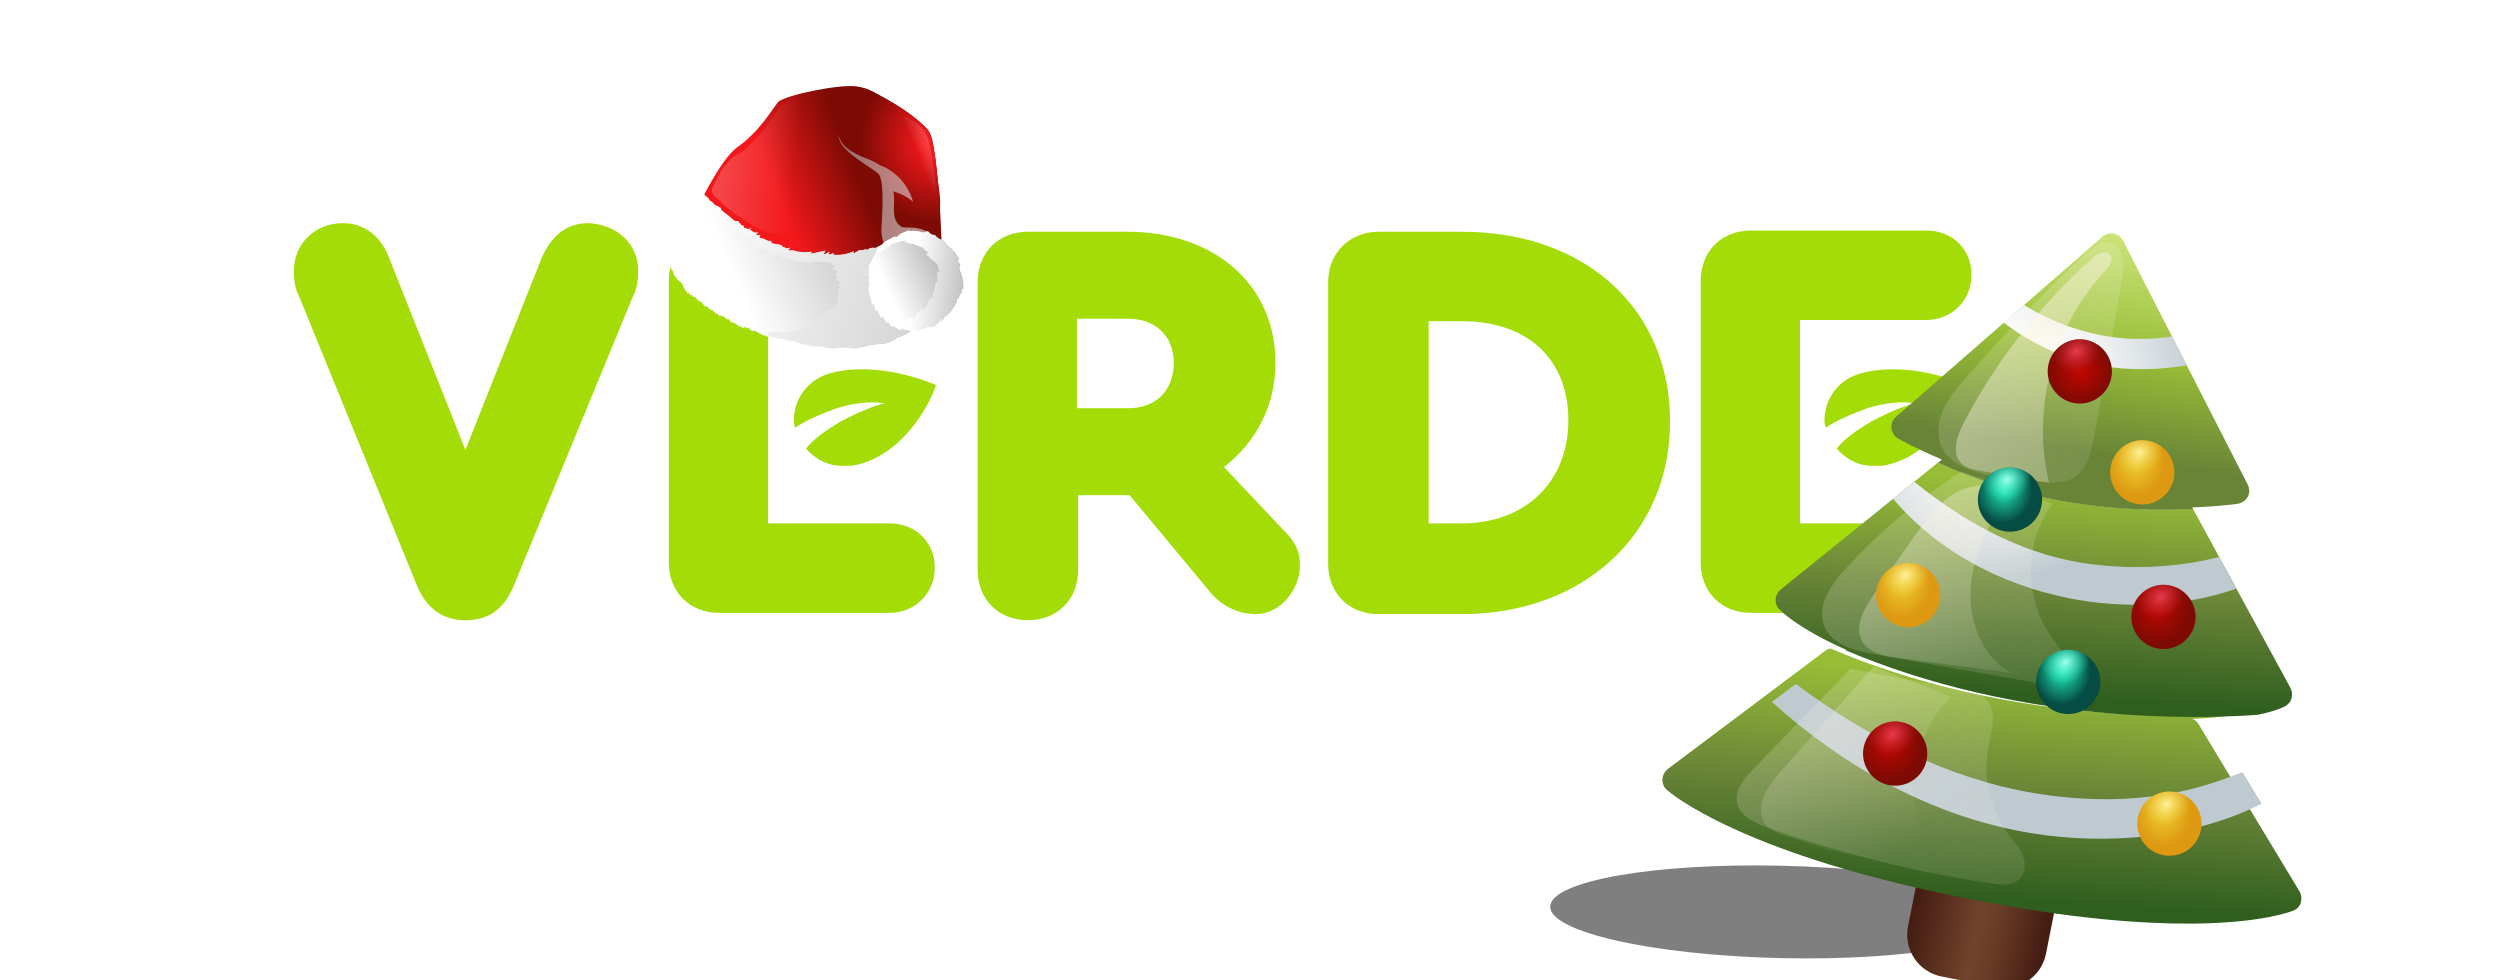 <svg id="eXci0kMT9451" xmlns="http://www.w3.org/2000/svg" xmlns:xlink="http://www.w3.org/1999/xlink" viewBox="0 0 204 80" shape-rendering="geometricPrecision" text-rendering="geometricPrecision" project-id="535e453351ae43c1aaa1e52b5b32533b" export-id="21337d50a1f44c21930cf9578987c06e" cached="false" width="204" height="80">
<style><![CDATA[
#eXci0kMT94525_ts {animation: eXci0kMT94525_ts__ts 3550ms linear infinite normal forwards}@keyframes eXci0kMT94525_ts__ts { 0% {transform: translate(156.342px,75.411px) scale(1,1)} 2.254% {transform: translate(156.342px,75.411px) scale(1,1)} 50.704% {transform: translate(156.342px,75.411px) scale(0.926,0.81)} 98.028% {transform: translate(156.342px,75.411px) scale(1,1)} 100% {transform: translate(156.342px,75.411px) scale(1,1)}} #eXci0kMT94526_to {animation: eXci0kMT94526_to__to 3550ms linear infinite normal forwards}@keyframes eXci0kMT94526_to__to { 0% {transform: translate(152.342px,75.411px)} 0.845% {transform: translate(152.342px,75.411px);animation-timing-function: cubic-bezier(0.42,0,1,1)} 50.704% {transform: translate(156.342px,75.411px);animation-timing-function: cubic-bezier(0,0,0.58,1)} 98.31% {transform: translate(152.342px,75.411px)} 100% {transform: translate(152.342px,75.411px)}} #eXci0kMT94527_tr {animation: eXci0kMT94527_tr__tr 3550ms linear infinite normal forwards}@keyframes eXci0kMT94527_tr__tr { 0% {transform: translate(163.879px,77.144px) rotate(0deg);animation-timing-function: cubic-bezier(0.42,0,1,1)} 50.704% {transform: translate(163.879px,77.144px) rotate(-7.8deg);animation-timing-function: cubic-bezier(0,0,0.58,1)} 100% {transform: translate(163.879px,77.144px) rotate(-0.088deg)}} #eXci0kMT94539_ts {animation: eXci0kMT94539_ts__ts 3550ms linear infinite normal forwards}@keyframes eXci0kMT94539_ts__ts { 0% {transform: translate(37.176px,14.057px) scale(1,1);animation-timing-function: cubic-bezier(0.42,0,0.58,1)} 7.887% {transform: translate(37.176px,14.057px) scale(1.405,1.405);animation-timing-function: cubic-bezier(0.42,0,0.58,1)} 17.183% {transform: translate(37.176px,14.057px) scale(1,1)} 50.986% {transform: translate(37.176px,14.057px) scale(1,1);animation-timing-function: cubic-bezier(0.42,0,0.58,1)} 58.873% {transform: translate(37.176px,14.057px) scale(1.405,1.405);animation-timing-function: cubic-bezier(0.42,0,0.58,1)} 68.169% {transform: translate(37.176px,14.057px) scale(1,1)} 100% {transform: translate(37.176px,14.057px) scale(1,1)}} #eXci0kMT94542_ts {animation: eXci0kMT94542_ts__ts 3550ms linear infinite normal forwards}@keyframes eXci0kMT94542_ts__ts { 0% {transform: translate(44.486px,35.507px) scale(1,1)} 14.366% {transform: translate(44.486px,35.507px) scale(1,1);animation-timing-function: cubic-bezier(0.42,0,0.58,1)} 22.254% {transform: translate(44.486px,35.507px) scale(1.405,1.405);animation-timing-function: cubic-bezier(0.42,0,0.58,1)} 31.549% {transform: translate(44.486px,35.507px) scale(1,1)} 100% {transform: translate(44.486px,35.507px) scale(1,1)}} #eXci0kMT94545_ts {animation: eXci0kMT94545_ts__ts 3550ms linear infinite normal forwards}@keyframes eXci0kMT94545_ts__ts { 0% {transform: translate(21.046px,47.447px) scale(1,1)} 38.873% {transform: translate(21.046px,47.447px) scale(1,1);animation-timing-function: cubic-bezier(0.42,0,0.58,1)} 46.761% {transform: translate(21.046px,47.447px) scale(1.405,1.405);animation-timing-function: cubic-bezier(0.42,0,0.58,1)} 56.056% {transform: translate(21.046px,47.447px) scale(1,1)} 100% {transform: translate(21.046px,47.447px) scale(1,1)}} #eXci0kMT94548_ts {animation: eXci0kMT94548_ts__ts 3550ms linear infinite normal forwards}@keyframes eXci0kMT94548_ts__ts { 0% {transform: translate(22.186px,33.607px) scale(1,1)} 67.887% {transform: translate(22.186px,33.607px) scale(1,1);animation-timing-function: cubic-bezier(0.42,0,0.58,1)} 75.775% {transform: translate(22.186px,33.607px) scale(1.405,1.405);animation-timing-function: cubic-bezier(0.42,0,0.58,1)} 85.07% {transform: translate(22.186px,33.607px) scale(1,1)} 100% {transform: translate(22.186px,33.607px) scale(1,1)}} #eXci0kMT94551_ts {animation: eXci0kMT94551_ts__ts 3550ms linear infinite normal forwards}@keyframes eXci0kMT94551_ts__ts { 0% {transform: translate(42.549px,23.235px) scale(1,1)} 24.507% {transform: translate(42.549px,23.235px) scale(1,1);animation-timing-function: cubic-bezier(0.42,0,0.58,1)} 32.394% {transform: translate(42.549px,23.235px) scale(1.405,1.405);animation-timing-function: cubic-bezier(0.42,0,0.58,1)} 41.69% {transform: translate(42.549px,23.235px) scale(1,1)} 100% {transform: translate(42.549px,23.235px) scale(1,1)}} #eXci0kMT94554_ts {animation: eXci0kMT94554_ts__ts 3550ms linear infinite normal forwards}@keyframes eXci0kMT94554_ts__ts { 0% {transform: translate(45.005px,53.567px) scale(1,1)} 50.141% {transform: translate(45.005px,53.567px) scale(1,1);animation-timing-function: cubic-bezier(0.42,0,0.58,1)} 58.028% {transform: translate(45.005px,53.567px) scale(1.405,1.405);animation-timing-function: cubic-bezier(0.42,0,0.58,1)} 67.324% {transform: translate(45.005px,53.567px) scale(1,1)} 100% {transform: translate(45.005px,53.567px) scale(1,1)}} #eXci0kMT94557_ts {animation: eXci0kMT94557_ts__ts 3550ms linear infinite normal forwards}@keyframes eXci0kMT94557_ts__ts { 0% {transform: translate(31.075px,25.257px) scale(1,1)} 57.746% {transform: translate(31.075px,25.257px) scale(1,1);animation-timing-function: cubic-bezier(0.42,0,0.58,1)} 65.634% {transform: translate(31.075px,25.257px) scale(1.405,1.405);animation-timing-function: cubic-bezier(0.42,0,0.58,1)} 74.93% {transform: translate(31.075px,25.257px) scale(1,1)} 100% {transform: translate(31.075px,25.257px) scale(1,1)}} #eXci0kMT94570_to {animation: eXci0kMT94570_to__to 3550ms linear infinite normal forwards}@keyframes eXci0kMT94570_to__to { 0% {transform: translate(70.582px,22.019px)} 12.113% {transform: translate(70.582px,22.019px);animation-timing-function: cubic-bezier(0,0,0.58,1)} 16.338% {transform: translate(70.582px,23.019px);animation-timing-function: cubic-bezier(0,0,0.58,1)} 25.352% {transform: translate(70.582px,17.019px);animation-timing-function: cubic-bezier(0,0,0.58,1)} 42.254% {transform: translate(70.582px,22.019px)} 100% {transform: translate(70.582px,22.019px)}} #eXci0kMT94570_ts {animation: eXci0kMT94570_ts__ts 3550ms linear infinite normal forwards}@keyframes eXci0kMT94570_ts__ts { 0% {transform: scale(1,1)} 12.113% {transform: scale(1,1);animation-timing-function: cubic-bezier(0,0,0.58,1)} 16.338% {transform: scale(1,1.01);animation-timing-function: cubic-bezier(0,0,0.58,1)} 25.352% {transform: scale(1,0.901);animation-timing-function: cubic-bezier(0,0,0.58,1)} 42.254% {transform: scale(1,1)} 100% {transform: scale(1,1)}}
]]></style>
<defs><filter id="eXci0kMT94527-filter" x="-150%" width="400%" y="-150%" height="400%"><feGaussianBlur id="eXci0kMT94527-filter-drop-shadow-0-blur" in="SourceAlpha" stdDeviation="3,3"/><feOffset id="eXci0kMT94527-filter-drop-shadow-0-offset" dx="4" dy="4" result="tmp"/><feFlood id="eXci0kMT94527-filter-drop-shadow-0-flood" flood-color="rgba(56,31,6,0.49)"/><feComposite id="eXci0kMT94527-filter-drop-shadow-0-composite" operator="in" in2="tmp"/><feMerge id="eXci0kMT94527-filter-drop-shadow-0-merge" result="result"><feMergeNode id="eXci0kMT94527-filter-drop-shadow-0-merge-node-1"/><feMergeNode id="eXci0kMT94527-filter-drop-shadow-0-merge-node-2" in="SourceGraphic"/></feMerge></filter><linearGradient id="eXci0kMT94528-fill" x1="23.18" y1="59.03" x2="34.415" y2="61.43" spreadMethod="pad" gradientUnits="userSpaceOnUse" gradientTransform="translate(0 0)"><stop id="eXci0kMT94528-fill-0" offset="0%" stop-color="#451d13"/><stop id="eXci0kMT94528-fill-1" offset="49%" stop-color="#72432c"/><stop id="eXci0kMT94528-fill-2" offset="64%" stop-color="#6a3c27"/><stop id="eXci0kMT94528-fill-3" offset="86%" stop-color="#552a1b"/><stop id="eXci0kMT94528-fill-4" offset="100%" stop-color="#451d13"/></linearGradient><linearGradient id="eXci0kMT94529-fill" x1="29.51" y1="61.231" x2="30.972" y2="39.22" spreadMethod="pad" gradientUnits="userSpaceOnUse" gradientTransform="translate(0 0)"><stop id="eXci0kMT94529-fill-0" offset="5%" stop-color="#2f5e1e"/><stop id="eXci0kMT94529-fill-1" offset="48%" stop-color="#688437"/><stop id="eXci0kMT94529-fill-2" offset="95%" stop-color="#98be37"/></linearGradient><linearGradient id="eXci0kMT94530-fill" x1="32.804" y1="43.481" x2="34.188" y2="22.647" spreadMethod="pad" gradientUnits="userSpaceOnUse" gradientTransform="translate(0 0)"><stop id="eXci0kMT94530-fill-0" offset="5%" stop-color="#2f5e1e"/><stop id="eXci0kMT94530-fill-1" offset="48%" stop-color="#688437"/><stop id="eXci0kMT94530-fill-2" offset="95%" stop-color="#98be37"/></linearGradient><linearGradient id="eXci0kMT94531-fill" x1="39.814" y1="-0.341" x2="35.14" y2="29.284" spreadMethod="pad" gradientUnits="userSpaceOnUse" gradientTransform="translate(0 0)"><stop id="eXci0kMT94531-fill-0" offset="6%" stop-color="#cee57c"/><stop id="eXci0kMT94531-fill-1" offset="42%" stop-color="#98be37"/><stop id="eXci0kMT94531-fill-2" offset="72%" stop-color="#688437"/></linearGradient><radialGradient id="eXci0kMT94532-fill" cx="0" cy="0" r="1" spreadMethod="pad" gradientUnits="userSpaceOnUse" gradientTransform="matrix(15.488 -8.631 7.336 13.164 30.54 16.781)"><stop id="eXci0kMT94532-fill-0" offset="34%" stop-color="#fff"/><stop id="eXci0kMT94532-fill-1" offset="51%" stop-color="#f3f5f6"/><stop id="eXci0kMT94532-fill-2" offset="81%" stop-color="#d5dce0"/><stop id="eXci0kMT94532-fill-3" offset="100%" stop-color="#bfcad0"/></radialGradient><linearGradient id="eXci0kMT94533-fill" x1="17.891" y1="-7.67" x2="57.02" y2="43.896" spreadMethod="pad" gradientUnits="userSpaceOnUse" gradientTransform="translate(0 0)"><stop id="eXci0kMT94533-fill-0" offset="13%" stop-color="#fbf4e4"/><stop id="eXci0kMT94533-fill-1" offset="87%" stop-color="rgba(251,244,228,0)"/></linearGradient><linearGradient id="eXci0kMT94534-fill" x1="4.629" y1="4.448" x2="56.502" y2="72.816" spreadMethod="pad" gradientUnits="userSpaceOnUse" gradientTransform="translate(0 0)"><stop id="eXci0kMT94534-fill-0" offset="13%" stop-color="#fbf4e4"/><stop id="eXci0kMT94534-fill-1" offset="87%" stop-color="rgba(251,244,228,0)"/></linearGradient><linearGradient id="eXci0kMT94535-fill" x1="-5.717" y1="15.957" x2="55.667" y2="96.853" spreadMethod="pad" gradientUnits="userSpaceOnUse" gradientTransform="translate(0 0)"><stop id="eXci0kMT94535-fill-0" offset="13%" stop-color="#fbf4e4"/><stop id="eXci0kMT94535-fill-1" offset="87%" stop-color="rgba(251,244,228,0)"/></linearGradient><linearGradient id="eXci0kMT94536-fill" x1="19.595" y1="-5.112" x2="54.346" y2="40.692" spreadMethod="pad" gradientUnits="userSpaceOnUse" gradientTransform="translate(0 0)"><stop id="eXci0kMT94536-fill-0" offset="13%" stop-color="#fbf4e4"/><stop id="eXci0kMT94536-fill-1" offset="87%" stop-color="rgba(251,244,228,0)"/></linearGradient><linearGradient id="eXci0kMT94537-fill" x1="5.242" y1="5.781" x2="39.993" y2="51.585" spreadMethod="pad" gradientUnits="userSpaceOnUse" gradientTransform="translate(0 0)"><stop id="eXci0kMT94537-fill-0" offset="13%" stop-color="#fbf4e4"/><stop id="eXci0kMT94537-fill-1" offset="87%" stop-color="rgba(251,244,228,0)"/></linearGradient><linearGradient id="eXci0kMT94538-fill" x1="-7.128" y1="15.172" x2="27.613" y2="60.975" spreadMethod="pad" gradientUnits="userSpaceOnUse" gradientTransform="translate(0 0)"><stop id="eXci0kMT94538-fill-0" offset="13%" stop-color="#fbf4e4"/><stop id="eXci0kMT94538-fill-1" offset="87%" stop-color="rgba(251,244,228,0)"/></linearGradient><radialGradient id="eXci0kMT94540-fill" cx="0" cy="0" r="1" spreadMethod="pad" gradientUnits="userSpaceOnUse" gradientTransform="matrix(2.804 0.186 -0.186 2.804 37.184 14.056)"><stop id="eXci0kMT94540-fill-0" offset="0%" stop-color="#c00600"/><stop id="eXci0kMT94540-fill-1" offset="100%" stop-color="#7d0b04"/></radialGradient><radialGradient id="eXci0kMT94541-fill" cx="0" cy="0" r="1" spreadMethod="pad" gradientUnits="userSpaceOnUse" gradientTransform="matrix(1.922 -1.071 0.91 1.633 36.896 12.302)"><stop id="eXci0kMT94541-fill-0" offset="2%" stop-color="#e7394c"/><stop id="eXci0kMT94541-fill-1" offset="100%" stop-color="rgba(193,39,45,0)"/></radialGradient><radialGradient id="eXci0kMT94543-fill" cx="0" cy="0" r="1" spreadMethod="pad" gradientUnits="userSpaceOnUse" gradientTransform="matrix(2.804 0.186 -0.22 3.309 43.961 34.599)"><stop id="eXci0kMT94543-fill-0" offset="0%" stop-color="#c00600"/><stop id="eXci0kMT94543-fill-1" offset="100%" stop-color="#7d0b04"/></radialGradient><radialGradient id="eXci0kMT94544-fill" cx="0" cy="0" r="1" spreadMethod="pad" gradientUnits="userSpaceOnUse" gradientTransform="matrix(1.922 -1.071 0.91 1.633 44.224 33.793)"><stop id="eXci0kMT94544-fill-0" offset="2%" stop-color="#e7394c"/><stop id="eXci0kMT94544-fill-1" offset="100%" stop-color="rgba(193,39,45,0)"/></radialGradient><radialGradient id="eXci0kMT94546-fill" cx="0" cy="0" r="1" spreadMethod="pad" gradientUnits="userSpaceOnUse" gradientTransform="matrix(2.804 0.186 -0.22 3.309 20.538 46.502)"><stop id="eXci0kMT94546-fill-0" offset="0%" stop-color="#c00600"/><stop id="eXci0kMT94546-fill-1" offset="100%" stop-color="#7d0b04"/></radialGradient><radialGradient id="eXci0kMT94547-fill" cx="0" cy="0" r="1" spreadMethod="pad" gradientUnits="userSpaceOnUse" gradientTransform="matrix(1.922 -1.071 0.91 1.633 20.795 45.751)"><stop id="eXci0kMT94547-fill-0" offset="2%" stop-color="#e7394c"/><stop id="eXci0kMT94547-fill-1" offset="100%" stop-color="rgba(193,39,45,0)"/></radialGradient><radialGradient id="eXci0kMT94549-fill" cx="0" cy="0" r="1" spreadMethod="pad" gradientUnits="userSpaceOnUse" gradientTransform="matrix(2.804 0.186 -0.22 3.309 21.673 32.702)"><stop id="eXci0kMT94549-fill-0" offset="0%" stop-color="#edcd32"/><stop id="eXci0kMT94549-fill-1" offset="88%" stop-color="#dd9912"/></radialGradient><radialGradient id="eXci0kMT94550-fill" cx="0" cy="0" r="1" spreadMethod="pad" gradientUnits="userSpaceOnUse" gradientTransform="matrix(1.922 -1.071 0.91 1.633 21.926 31.873)"><stop id="eXci0kMT94550-fill-0" offset="2%" stop-color="#fff099"/><stop id="eXci0kMT94550-fill-1" offset="100%" stop-color="rgba(237,205,50,0)"/></radialGradient><radialGradient id="eXci0kMT94552-fill" cx="0" cy="0" r="1" spreadMethod="pad" gradientUnits="userSpaceOnUse" gradientTransform="matrix(2.804 0.186 -0.22 3.309 42.102 22.152)"><stop id="eXci0kMT94552-fill-0" offset="0%" stop-color="#edcd32"/><stop id="eXci0kMT94552-fill-1" offset="88%" stop-color="#dd9912"/></radialGradient><radialGradient id="eXci0kMT94553-fill" cx="0" cy="0" r="1" spreadMethod="pad" gradientUnits="userSpaceOnUse" gradientTransform="matrix(1.922 -1.071 0.91 1.633 42.358 21.285)"><stop id="eXci0kMT94553-fill-0" offset="2%" stop-color="#fff099"/><stop id="eXci0kMT94553-fill-1" offset="100%" stop-color="rgba(237,205,50,0)"/></radialGradient><radialGradient id="eXci0kMT94555-fill" cx="0" cy="0" r="1" spreadMethod="pad" gradientUnits="userSpaceOnUse" gradientTransform="matrix(2.804 0.186 -0.22 3.309 44.492 52.593)"><stop id="eXci0kMT94555-fill-0" offset="0%" stop-color="#edcd32"/><stop id="eXci0kMT94555-fill-1" offset="88%" stop-color="#dd9912"/></radialGradient><radialGradient id="eXci0kMT94556-fill" cx="0" cy="0" r="1" spreadMethod="pad" gradientUnits="userSpaceOnUse" gradientTransform="matrix(1.922 -1.071 0.91 1.633 44.757 51.865)"><stop id="eXci0kMT94556-fill-0" offset="2%" stop-color="#fff099"/><stop id="eXci0kMT94556-fill-1" offset="100%" stop-color="rgba(237,205,50,0)"/></radialGradient><radialGradient id="eXci0kMT94558-fill" cx="0" cy="0" r="1" spreadMethod="pad" gradientUnits="userSpaceOnUse" gradientTransform="matrix(2.804 0.186 -0.22 3.309 30.563 24.381)"><stop id="eXci0kMT94558-fill-0" offset="0%" stop-color="#20edbc"/><stop id="eXci0kMT94558-fill-1" offset="88%" stop-color="#064c42"/></radialGradient><radialGradient id="eXci0kMT94559-fill" cx="0" cy="0" r="1" spreadMethod="pad" gradientUnits="userSpaceOnUse" gradientTransform="matrix(1.922 -1.071 0.91 1.633 30.813 23.52)"><stop id="eXci0kMT94559-fill-0" offset="2%" stop-color="#99ffeb"/><stop id="eXci0kMT94559-fill-1" offset="100%" stop-color="rgba(32,237,188,0)"/></radialGradient><radialGradient id="eXci0kMT94561-fill" cx="0" cy="0" r="1" spreadMethod="pad" gradientUnits="userSpaceOnUse" gradientTransform="matrix(2.804 0.186 -0.22 3.309 35.652 40.258)"><stop id="eXci0kMT94561-fill-0" offset="0%" stop-color="#20edbc"/><stop id="eXci0kMT94561-fill-1" offset="88%" stop-color="#064c42"/></radialGradient><radialGradient id="eXci0kMT94562-fill" cx="0" cy="0" r="1" spreadMethod="pad" gradientUnits="userSpaceOnUse" gradientTransform="matrix(1.922 -1.071 0.91 1.633 35.919 39.471)"><stop id="eXci0kMT94562-fill-0" offset="2%" stop-color="#99ffeb"/><stop id="eXci0kMT94562-fill-1" offset="100%" stop-color="rgba(32,237,188,0)"/></radialGradient><linearGradient id="eXci0kMT94571-fill" x1="9.595" y1="9.657" x2="15.801" y2="7.248" spreadMethod="pad" gradientUnits="userSpaceOnUse" gradientTransform="translate(0 0)"><stop id="eXci0kMT94571-fill-0" offset="0%" stop-color="#f3181c"/><stop id="eXci0kMT94571-fill-1" offset="100%" stop-color="#7d0b04"/></linearGradient><linearGradient id="eXci0kMT94572-fill" x1="6.17" y1="16.756" x2="19.749" y2="10.81" spreadMethod="pad" gradientUnits="userSpaceOnUse" gradientTransform="translate(0 0)"><stop id="eXci0kMT94572-fill-0" offset="0%" stop-color="#fff"/><stop id="eXci0kMT94572-fill-1" offset="100%" stop-color="#afafaf"/></linearGradient><linearGradient id="eXci0kMT94573-fill" x1="2.153" y1="12.4" x2="38.437" y2="22.069" spreadMethod="pad" gradientUnits="userSpaceOnUse" gradientTransform="translate(0 0)"><stop id="eXci0kMT94573-fill-0" offset="0%" stop-color="#fff"/><stop id="eXci0kMT94573-fill-1" offset="100%" stop-color="#afafaf"/></linearGradient><radialGradient id="eXci0kMT94574-fill" cx="0" cy="0" r="1" spreadMethod="pad" gradientUnits="userSpaceOnUse" gradientTransform="matrix(6.132 1.65 -1.768 6.57 22.414 4.412)"><stop id="eXci0kMT94574-fill-0" offset="19%" stop-color="#f3181c"/><stop id="eXci0kMT94574-fill-1" offset="100%" stop-color="#7d0b04"/></radialGradient><linearGradient id="eXci0kMT94575-fill" x1="25.841" y1="11.909" x2="13.392" y2="8.802" spreadMethod="pad" gradientUnits="userSpaceOnUse" gradientTransform="translate(0 0)"><stop id="eXci0kMT94575-fill-0" offset="0%" stop-color="#fff"/><stop id="eXci0kMT94575-fill-1" offset="100%" stop-color="#afafaf"/></linearGradient><linearGradient id="eXci0kMT94576-fill" x1="18.367" y1="16.878" x2="23.505" y2="14.631" spreadMethod="pad" gradientUnits="userSpaceOnUse" gradientTransform="translate(0 0)"><stop id="eXci0kMT94576-fill-0" offset="0%" stop-color="#fff"/><stop id="eXci0kMT94576-fill-1" offset="100%" stop-color="#afafaf"/></linearGradient><linearGradient id="eXci0kMT94577-fill" x1="21.702" y1="14.018" x2="21.714" y2="14.011" spreadMethod="pad" gradientUnits="userSpaceOnUse" gradientTransform="translate(0 0)"><stop id="eXci0kMT94577-fill-0" offset="0%" stop-color="#fff"/><stop id="eXci0kMT94577-fill-1" offset="100%" stop-color="#afafaf"/></linearGradient><linearGradient id="eXci0kMT94578-fill" x1="20.759" y1="18.392" x2="20.78" y2="18.388" spreadMethod="pad" gradientUnits="userSpaceOnUse" gradientTransform="translate(0 0)"><stop id="eXci0kMT94578-fill-0" offset="0%" stop-color="#fff"/><stop id="eXci0kMT94578-fill-1" offset="100%" stop-color="#afafaf"/></linearGradient><linearGradient id="eXci0kMT94579-fill" x1="20.445" y1="15.909" x2="25.684" y2="16.44" spreadMethod="pad" gradientUnits="userSpaceOnUse" gradientTransform="translate(0 0)"><stop id="eXci0kMT94579-fill-0" offset="0%" stop-color="#fff"/><stop id="eXci0kMT94579-fill-1" offset="100%" stop-color="#afafaf"/></linearGradient><linearGradient id="eXci0kMT94580-fill" x1="8.2" y1="20.336" x2="8.234" y2="20.325" spreadMethod="pad" gradientUnits="userSpaceOnUse" gradientTransform="translate(0 0)"><stop id="eXci0kMT94580-fill-0" offset="0%" stop-color="#fff"/><stop id="eXci0kMT94580-fill-1" offset="100%" stop-color="#afafaf"/></linearGradient><linearGradient id="eXci0kMT94581-fill" x1="21.992" y1="5.167" x2="20.712" y2="5.693" spreadMethod="pad" gradientUnits="userSpaceOnUse" gradientTransform="translate(0 0)"><stop id="eXci0kMT94581-fill-0" offset="0%" stop-color="#fff"/><stop id="eXci0kMT94581-fill-1" offset="100%" stop-color="rgba(255,255,255,0)"/></linearGradient><linearGradient id="eXci0kMT94582-fill" x1="1.413" y1="5.831" x2="10.772" y2="6.627" spreadMethod="pad" gradientUnits="userSpaceOnUse" gradientTransform="translate(0 0)"><stop id="eXci0kMT94582-fill-0" offset="0%" stop-color="#fff"/><stop id="eXci0kMT94582-fill-1" offset="100%" stop-color="rgba(255,255,255,0)"/></linearGradient></defs><g transform="translate(-7 0)"><g transform="translate(-1.723-.69)" mask="url(#eXci0kMT94522)"><g><path d="M60.8,22.8c0,.7-.1,1.5-.4,2L50.6,48.6c-.8,1.8-2,2.7-3.9,2.7-1.8,0-3.1-.9-3.9-2.7L33.1,24.8c-.3-.5-.4-1.3-.4-2c0-2.2,1.7-3.9,4-3.9c1.7,0,3.1,1,3.8,2.9l6.2,15.6l6.2-15.6c.8-1.9,2.1-2.9,3.8-2.9c2.4.1,4.1,1.7,4.1,3.9Z" fill="#a4dc07"/><path d="M114.8,46.8c0,2-1.6,4-3.6,4-1.5,0-2.9-.7-3.9-2l-6.4-7.7h-4.2v6.1c0,2.4-1.7,4.1-4.1,4.1s-4.1-1.7-4.1-4.1v-23.5c0-2.4,1.7-4.1,4.1-4.1h8.1c7.1,0,12.1,4.3,12.1,10.7c0,3.5-1.6,6.5-4.2,8.5l5,5.3c.9.9,1.2,1.7,1.2,2.7ZM96.6,34h4.2c2.3,0,3.7-1.5,3.7-3.7s-1.5-3.6-3.7-3.6h-4.2v7.3Z" fill="#a4dc07"/><path d="M145,35.1c0,9.2-7.1,15.7-17,15.7h-6.8c-2.4,0-4.1-1.7-4.1-4.1v-23c0-2.4,1.8-4.1,4.1-4.1h6.8c10.1,0,17,6.3,17,15.5Zm-19.7-8.2v16.5h2.7c5.2,0,8.7-3.4,8.7-8.4s-3.3-8.1-8.7-8.1h-2.7Z" fill="#a4dc07"/><path d="M71.4,38v5.4h9.9C83.5,43.4,85,45,85,47c0,2.1-1.6,3.7-3.7,3.7h-13.9c-2.4,0-4.1-1.7-4.1-4.1v-23c0-2.4,1.7-4.1,4.1-4.1h14.3c2.2,0,3.7,1.6,3.7,3.6c0,2.1-1.6,3.7-3.7,3.7h-10.3v11.2Z" fill="#a4dc07"/><path d="M76.3,31.2c-1.6.5-2.7,1.9-2.8,3.6c0,.3,0,.5.1.8.7-.5,2-1.1,3.4-1.6c1.3-.4,2.7-.6,3.9-.4-.9.2-2.3.8-3.6,1.5-1.2.7-2.3,1.5-2.8,2.2.7.8,1.7,1.4,2.9,1.4h.8c3.9-.6,6.3-4.7,6.9-6.6-3.7-1.5-6.9-1.5-8.8-.9Z" fill="#a4dc07"/><path d="M155.6,38v5.4h9.9c2.2,0,3.7,1.6,3.7,3.6c0,2.1-1.6,3.7-3.7,3.7h-13.9c-2.4,0-4.1-1.7-4.1-4.1v-23c0-2.4,1.7-4.1,4.1-4.1h14.3c2.2,0,3.7,1.6,3.7,3.6c0,2.1-1.6,3.7-3.7,3.7h-10.3v11.2Z" fill="#a4dc07"/><path d="M160.4,31.2c-1.6.5-2.7,1.9-2.8,3.6c0,.3,0,.5.1.8.7-.5,2-1.1,3.4-1.6c1.3-.4,2.7-.6,3.9-.4-.9.2-2.3.8-3.6,1.5-1.2.7-2.3,1.5-2.8,2.2.7.8,1.7,1.4,2.9,1.4h.8c3.9-.6,6.3-4.7,6.9-6.6-3.7-1.5-6.8-1.5-8.8-.9Z" fill="#a4dc07"/></g><mask id="eXci0kMT94522" mask-type="luminance" x="-150%" y="-150%" height="400%" width="400%"><path d="M204,0L0,0v80h204v-80Z" fill="#fff"/></mask></g><g transform="translate(0-1)"><g id="eXci0kMT94525_ts" transform="translate(156.342,75.411) scale(1,1)"><g transform="translate(-156.342,-75.411)"><g id="eXci0kMT94526_to" transform="translate(152.342,75.411)"><path d="M39.882,4.91c.051-2.197-8.814-4.187-19.802-4.444s-19.936,1.316-19.988,3.514s8.814,4.187,19.802,4.444s19.936-1.316,19.988-3.514Z" transform="scale(0.947,0.947) translate(-19.988,-4.444)" fill-opacity="0.5"/></g></g></g><g id="eXci0kMT94527_tr" transform="translate(163.879,77.144) rotate(0)"><g transform="scale(0.934,0.934) translate(-27.436,-67.133)" filter="url(#eXci0kMT94527-filter)"><path d="M22.165,62.547l1.387-6.994c.399-2.011,2.362-3.324,4.373-2.925l4.757.944c2.011.399,3.324,2.362,2.925,4.373l-1.387,6.994c-.399,2.011-2.362,3.324-4.373,2.925l-4.757-.944c-2.011-.399-3.324-2.362-2.925-4.373Z" fill="url(#eXci0kMT94528-fill)"/><path d="M57.791,60.442c-.1.33-.34.59-.66.72-.18.07-2.71,1.09-8.87,1.14-4.36.03-10.55-.43-19-2.06-4.67-.9-8.97-1.96-12.79-3.14-3.07-.95-5.84-1.99-8.24-3.09-4.15-1.89-5.77-3.33-5.84-3.39-.26-.23-.4-.57-.39-.93.02-.35.19-.68.47-.9l10-7.51l3.74-2.81c.14-.1.3-.17.47-.21c7.03,3.01,15.54,5.06,24.79,5.67c3.82.25,7.54.25,11.12,0c.03,0,.07,0,.1,0-.03,0-.07.01-.1.02-.7.14-1.57.27-2.62.36-.53.04-1.1.08-1.68.1.22.08.42.24.55.46l8.8,14.58c.18.29.23.65.13.98l.02.01Z" transform="translate(-1.291 0)" fill="url(#eXci0kMT94529-fill)"/><path d="M55.681,42.622c-.09.3-.3.54-.57.69-.11.06-.83.43-2.41.75-2.44.17-4.96.22-7.52.16-1.22-.03-2.46-.08-3.7-.16-9.25-.61-17.76-2.65-24.79-5.65.03,0,.07-.01.1-.02-1.68-.74-3.13-1.53-4.3-2.31-1.06-.7-1.51-1.18-1.56-1.23-.24-.23-.35-.56-.33-.89s.18-.63.43-.84l10.69-8.63l2.66-2.15.4-.33c.37.17.74.34,1.12.5c4.38,1.88,9.57,3.14,15.18,3.51.8.05,1.6.09,2.39.1.61.01,1.21.01,1.81,0c.6,0,1.19-.03,1.78-.06l.17.31.12.22l8.23,15.12c.14.27.18.59.09.89l.01.02Z" fill="url(#eXci0kMT94530-fill)"/><path d="M51.84,25.002c-.17.34-.5.56-.87.62-.06.01-1.58.23-3.98.32l.08.14c-.59.03-1.18.05-1.78.06-.6,0-1.2,0-1.81,0-.79-.02-1.59-.05-2.39-.1-5.61-.37-10.8-1.63-15.18-3.51-.38-.16-.76-.33-1.12-.5l.34-.27c-2.31-.99-3.75-1.79-3.82-1.84-.33-.18-.55-.52-.59-.9-.04-.37.11-.75.4-1l14.38-12.55l3.65-3.18c.27-.24.64-.34.99-.27.36.07.66.3.82.62l10.89,21.31c.17.34.17.74,0,1.07l-.01-.02Z" fill="url(#eXci0kMT94531-fill)"/><path d="M50.85,33.022l-1.5-2.75c-.73.18-1.46.34-2.21.47-3.27.54-6.73.55-10,0-5.37-.91-10.22-3.63-14.42-7.04l-1.01.81-.84.68c3.87,4.59,9.45,7.5,15.36,8.68c4.48.9,9.96.82,14.62-.84v-.01Zm-4.33-19.5l-1.29-2.52c-1.35.21-2.72.27-4.09.17-3.13-.23-6.18-1.28-8.85-2.92l-1.76,1.54c3.01,2.3,6.56,3.73,10.44,4.01c1.67.12,3.63.06,5.56-.28h-.01Zm4.87,35.54c-1.84.74-3.72,1.36-5.69,1.76-4.14.83-8.34.77-12.5.08-7.59-1.26-14.67-4.94-20.84-9.54l-2.09,1.57c6.47,5.81,14.22,10.14,22.94,11.51c6.19.98,13.88.44,19.85-2.62l-1.67-2.77v.01Z" fill="url(#eXci0kMT94532-fill)"/><path style="mix-blend-mode:overlay" d="M38.45,19.662c.81-4.56,1.62-9.11,2.42-13.67.21-1.2.18-2.82-.99-3.16-.83-.24-1.63.39-2.26.98-3.67,3.46-7.17,7.1-10.48,10.9-.73.85-1.47,1.72-1.92,2.74-.45,1.03-.58,2.25-.09,3.26.74,1.53,2.6,2.11,4.27,2.43c1.5.28,3.02.48,4.54.59.9.06,1.85.09,2.63-.35c1.25-.7,1.62-2.3,1.87-3.71l.01-.01Z" opacity="0.26" fill="url(#eXci0kMT94533-fill)"/><path style="mix-blend-mode:overlay" d="M14.841,36.292c.65,1.65,2.69,2.18,4.44,2.49c4.72.83,9.43,1.66,14.15,2.49.7.12,1.5.22,2.05-.23s.61-1.3.37-1.98c-.25-.67-.73-1.22-1.15-1.8-2.42-3.37-2.38-8.3.07-11.64-2.64-.94-5.28-1.87-7.92-2.81-3.77,2.38-7.21,5.27-10.21,8.57-1.24,1.36-2.47,3.19-1.8,4.9v.01Z" opacity="0.26" fill="url(#eXci0kMT94534-fill)"/><path style="mix-blend-mode:overlay" d="M30.951,54.522c-1.63-2.18-2.28-5.06-1.75-7.73.28-1.43.8-3.16-.27-4.16-.48-.45-1.17-.59-1.82-.71-3.32-.63-6.65-1.25-9.97-1.88-2.83,2.91-5.65,5.83-8.48,8.74-.79.82-1.64,1.83-1.43,2.94.23,1.18,1.52,1.78,2.66,2.19c6.34,2.25,12.9,3.88,19.56,4.88.9.14,1.98.2,2.57-.5.46-.54.42-1.37.14-2.02s-.78-1.18-1.2-1.75h-.01Z" opacity="0.26" fill="url(#eXci0kMT94535-fill)"/><path style="mix-blend-mode:overlay" d="M27.011,18.602c-.59,1.13-1.07,2.67-.14,3.53.42.38,1.01.5,1.57.6c2.02.35,4.03.71,6.05,1.06-1.56-6.47.35-13.67,4.9-18.52.37-.4.78-1,.43-1.42-.37-.45-1.08-.08-1.52.3-4.6,4.08-8.45,9-11.3,14.45h.01Z" opacity="0.65" fill="url(#eXci0kMT94536-fill)"/><path style="mix-blend-mode:overlay" d="M19.14,33.622c-.84,1.2-1.7,2.76-.97,4.03.59,1.02,1.92,1.28,3.09,1.43c3.31.44,6.61.87,9.92,1.31-2.58-1.41-3.77-4.62-3.53-7.55s1.66-5.62,3.21-8.12c-1.32-1.04-3.31-.83-4.74.06s-2.44,2.3-3.4,3.68c-1.2,1.72-2.4,3.43-3.6,5.15l.02.01Z" opacity="0.65" fill="url(#eXci0kMT94537-fill)"/><path style="mix-blend-mode:overlay" d="M9.56,53.372c.54.98,1.8,1.17,2.85,1.56c5.32,1.98,8.72,1.93,13.08,2.89-1.86-2.11-2.89-4.94-2.81-7.76s1.26-5.59,3.23-7.59c-2.25-.88-4.5-1.75-6.75-2.63-2.73,3.09-5.45,6.17-8.18,9.26-1.06,1.2-2.18,2.86-1.42,4.26v.01Z" opacity="0.65" fill="url(#eXci0kMT94538-fill)"/><g id="eXci0kMT94539_ts" transform="translate(37.176,14.057) scale(1,1)"><g transform="translate(-37.176,-14.057)"><path d="M34.77,15.502c.8,1.33,2.52,1.76,3.85.96s1.76-2.52.96-3.85-2.52-1.76-3.85-.96-1.76,2.52-.96,3.85Z" fill="url(#eXci0kMT94540-fill)"/><path d="M34.77,15.502c.8,1.33,2.52,1.76,3.85.96s1.76-2.52.96-3.85-2.52-1.76-3.85-.96-1.76,2.52-.96,3.85Z" fill="url(#eXci0kMT94541-fill)"/></g></g><g id="eXci0kMT94542_ts" transform="translate(44.486,35.507) scale(1,1)"><g transform="translate(-44.486,-35.507)"><path d="M42.081,36.952c.8,1.33,2.52,1.76,3.85.96s1.76-2.52.96-3.85-2.52-1.76-3.85-.96-1.76,2.52-.96,3.85Z" fill="url(#eXci0kMT94543-fill)"/><path d="M42.081,36.952c.8,1.33,2.52,1.76,3.85.96s1.76-2.52.96-3.85-2.52-1.76-3.85-.96-1.76,2.52-.96,3.85Z" fill="url(#eXci0kMT94544-fill)"/></g></g><g id="eXci0kMT94545_ts" transform="translate(21.046,47.447) scale(1,1)"><g transform="translate(-21.046,-47.447)"><path d="M18.64,48.892c.8,1.33,2.52,1.76,3.85.96s1.76-2.52.96-3.85-2.52-1.76-3.85-.96-1.76,2.52-.96,3.85Z" fill="url(#eXci0kMT94546-fill)"/><path d="M18.64,48.892c.8,1.33,2.52,1.76,3.85.96s1.76-2.52.96-3.85-2.52-1.76-3.85-.96-1.76,2.52-.96,3.85Z" fill="url(#eXci0kMT94547-fill)"/></g></g><g id="eXci0kMT94548_ts" transform="translate(22.186,33.607) scale(1,1)"><g transform="translate(-22.186,-33.607)"><path d="M19.78,35.052c.8,1.33,2.52,1.76,3.85.96s1.76-2.52.96-3.85-2.52-1.76-3.85-.96-1.76,2.52-.96,3.85Z" fill="url(#eXci0kMT94549-fill)"/><path d="M19.78,35.052c.8,1.33,2.52,1.76,3.85.96s1.76-2.52.96-3.85-2.52-1.76-3.85-.96-1.76,2.52-.96,3.85Z" fill="url(#eXci0kMT94550-fill)"/></g></g><g id="eXci0kMT94551_ts" transform="translate(42.549,23.235) scale(1,1)"><g transform="translate(-42.539,-23.378)"><path d="M40.221,24.462c.8,1.33,2.52,1.76,3.85.96s1.76-2.52.96-3.85-2.52-1.76-3.85-.96-1.76,2.52-.96,3.85Z" fill="url(#eXci0kMT94552-fill)"/><path d="M40.221,24.462c.8,1.33,2.52,1.76,3.85.96s1.76-2.52.96-3.85-2.52-1.76-3.85-.96-1.76,2.52-.96,3.85Z" fill="url(#eXci0kMT94553-fill)"/></g></g><g id="eXci0kMT94554_ts" transform="translate(45.005,53.567) scale(1,1)"><g transform="translate(-45.005,-53.567)"><path d="M42.6,55.012c.8,1.33,2.52,1.76,3.85.96s1.76-2.52.96-3.85-2.52-1.76-3.85-.96-1.76,2.52-.96,3.85Z" fill="url(#eXci0kMT94555-fill)"/><path d="M42.6,55.012c.8,1.33,2.52,1.76,3.85.96s1.76-2.52.96-3.85-2.52-1.76-3.85-.96-1.76,2.52-.96,3.85Z" fill="url(#eXci0kMT94556-fill)"/></g></g><g id="eXci0kMT94557_ts" transform="translate(31.075,25.257) scale(1,1)"><g transform="translate(-31.075,-25.257)"><path d="M28.671,26.702c.8,1.33,2.52,1.76,3.85.96s1.76-2.52.96-3.85-2.52-1.76-3.85-.96-1.76,2.52-.96,3.85Z" fill="url(#eXci0kMT94558-fill)"/><path d="M28.671,26.702c.8,1.33,2.52,1.76,3.85.96s1.76-2.52.96-3.85-2.52-1.76-3.85-.96-1.76,2.52-.96,3.85Z" fill="url(#eXci0kMT94559-fill)"/></g></g><g><path d="M33.761,42.632c.8,1.33,2.52,1.76,3.85.96s1.76-2.52.96-3.85-2.52-1.76-3.85-.96-1.76,2.52-.96,3.85Z" fill="url(#eXci0kMT94561-fill)"/><path d="M33.761,42.632c.8,1.33,2.52,1.76,3.85.96s1.76-2.52.96-3.85-2.52-1.76-3.85-.96-1.76,2.52-.96,3.85Z" fill="url(#eXci0kMT94562-fill)"/></g></g></g></g><g><path d="M59.5,62.6c0-3.2,2.6-5.8,5.9-5.8c1.7,0,3.3.7,4.3,1.9.2.3.4.5.4.8c0,.6-.5,1-1.1,1-.3,0-.6-.2-.9-.4-.7-.8-1.6-1.2-2.7-1.2-2.1,0-3.6,1.5-3.6,3.7s1.5,3.6,3.6,3.6c1.1,0,2-.4,2.7-1.2.3-.3.6-.4.9-.4.6,0,1,.5,1,1c0,.3-.1.5-.4.8-1,1.2-2.6,1.9-4.3,1.9-3.2.1-5.8-2.4-5.8-5.7Z" fill="#fff"/><path d="M85.8,67.3c0,.6-.5,1.1-1.1,1.1-.5,0-.9-.3-1.1-.8l-.5-1.2h-4.7l-.5,1.1c-.2.5-.6.8-1.1.8-.6,0-1.1-.5-1.1-1.1c0-.2,0-.4.1-.6l3.8-9.1c.2-.5.6-.8,1.1-.8s.9.3,1.1.8l3.8,9.1c.2.3.2.5.2.7Zm-6.6-2.7h3.2l-1.6-4.4-1.6,4.4Z" fill="#fff"/><path d="M91.9,66.9c-.3-.3-.4-.6-.4-.9c0-.6.5-1,1-1c.2,0,.4.1.6.2.5.5,1.2,1.1,2.4,1.1c1,0,1.6-.5,1.6-1.2c0-.6-.4-.9-1.4-1.4l-1.2-.5c-1.8-.8-2.7-1.8-2.7-3.2c0-1.9,1.6-3.2,3.7-3.2c1.7,0,2.7.8,3.1,1.3.2.3.3.5.3.7c0,.6-.5,1-1,1-.2,0-.4-.1-.6-.2-.5-.4-1-.8-1.8-.8s-1.4.4-1.4,1.1c0,.6.3.8,1.3,1.3l1.3.6c1.9.8,2.7,1.7,2.7,3.3c0,2.1-1.7,3.3-3.9,3.3-1.3,0-2.8-.6-3.6-1.5Z" fill="#fff"/><path d="M105.8,67.2v-9.2c0-.7.5-1.2,1.1-1.2.7,0,1.1.5,1.1,1.2v9.2c0,.7-.5,1.2-1.1,1.2-.7,0-1.1-.5-1.1-1.2Z" fill="#fff"/><path d="M124.4,58v9.2c0,.6-.5,1.1-1.1,1.1s-.8-.3-1.1-.7l-5-6.4v5.9c0,.7-.5,1.2-1.1,1.2-.7,0-1.1-.5-1.1-1.2v-9.2c0-.6.5-1.2,1.1-1.2s.8.3,1.2.7l4.9,6.3v-5.9c0-.7.5-1.2,1.1-1.2.6.3,1.1.8,1.1,1.4Z" fill="#fff"/><path d="M142.6,62.6c0,3.2-2.6,5.8-5.9,5.8s-5.9-2.5-5.9-5.8s2.6-5.8,5.9-5.8c3.3.1,5.9,2.6,5.9,5.8Zm-9.5,0c0,2.1,1.5,3.7,3.6,3.7s3.6-1.5,3.6-3.7-1.5-3.7-3.6-3.7c-2.1.1-3.6,1.6-3.6,3.7Z" fill="#fff"/><g id="eXci0kMT94570_to" transform="translate(70.582,22.019)"><g id="eXci0kMT94570_ts" transform="scale(1,1)"><g transform="translate(-9.425,-14.998)"><path d="M20.66,13.443c.71-.64,1.33-1.42,1.67-2.36.38-1.04.21-2.18.06-3.23-.12-.85-.16-1.71-.31-2.55-.1-.56-.18-1.36-.57-1.78-1.14-1.25-4.3-3.22-5.66-3.48s-6.07.72-6.53,1.28-1.51,2.4-3.31,3.67c-1.46,1.03-3.4,5.26-3.4,5.26s3.28,3.05,8.51,4.88c1.21.42,2.29.61,3.25.64.94.03,1.86-.21,2.76-.54c1.08-.4,2.17-.68,3.13-1.43.13-.1.27-.22.42-.35l-.02-.01Z" fill="url(#eXci0kMT94571-fill)"/><path d="M21.98,11.323c-.15-.08-.48.11-.62.17-.19.08-.93.24-1,.49.01-.05.02-.09.03-.13-.14.11-.28.22-.42.33.02-.05.04-.11.06-.16-.13.16-.3.29-.49.38c0-.05.02-.1.03-.15-.22.11-.44.22-.66.32.01-.06.02-.12.03-.17-.56.28-1.12.55-1.69.83-.25-.07-.53.01-.72.21c0-.05,0-.11,0-.16-.15.12-.36.16-.53.11-.18.1-.36.2-.54.3.02-.07.03-.13.05-.2-.54.25-1.14.35-1.72.28.05-.01.08-.08.07-.13-.14.07-.29.11-.44.11.04-.07.08-.14.12-.21-.17.08-.33.16-.5.24.05-.11.09-.23.13-.34-.39.1-.78.18-1.17.26.03-.06.05-.11.08-.17-.49.09-1,.06-1.47-.1-.16,0-.32,0-.48-.01.06-.07.13-.15.19-.22-.15.06-.32.07-.48.03.03-.04.07-.08.1-.12-.12.09-.3.02-.34-.12-.27-.05-.55-.1-.82-.15c0-.06,0-.13,0-.19-.2.03-.41-.03-.57-.16-.14-.03-.28-.06-.42-.1.03-.07.06-.13.09-.2-.13,0-.25-.01-.38-.02.07-.07.14-.15.21-.22-.19.07-.42.02-.55-.14-.07-.01-.13-.03-.2-.04.08-.05.16-.1.23-.16-.27.12-.51.05-.74-.11.04,0,.08-.03.1-.06-.09-.03-.19-.06-.28-.1c0-.03.01-.05.02-.08-.06-.02-.12-.04-.18-.06.04,0,.05-.07.03-.11-.03-.03-.07-.04-.11-.05-.09-.01-.2-.02-.3-.04-.04-.03-.07-.07-.09-.11-.02-.03-.09-.05-.12-.08s-.05-.07-.09-.09c-.1-.09-.21-.18-.32-.26-.09-.04-.17-.11-.24-.19-.13-.06-.23-.2-.25-.36-.01.02-.03.05-.04.07.04-.08-.25-.19-.3-.21-.16-.07-.31-.24-.42-.38c0,.02,0,.04,0,.06-.02-.02-.04-.04-.06-.05-.09-.12-.19-.24-.28-.36c0,.03,0,.05.02.07-.09-.09-.17-.18-.26-.27c0,.01.02.03.02.04c0,0,0,0,0-.01-.04-.06-.08-.13-.13-.19c0,.02-.01.04-.02.06-.08-.01-.16-.02-.25-.04-.02.06-.11.09-.15.03-.02.1-.15.17-.24.13-.05.05-.1.1-.15.16c0-.02,0-.04,0-.06-.06.1-.13.19-.19.29-.01-.02-.01-.05,0-.07-.06.12-.14.23-.24.31.01-.05.02-.1.03-.15-.1.08-.1.15-.14.27s-.09.24-.15.36c-.06-.03-.13-.01-.19.03-.01,0-.02.02-.03.03-.04.04-.07.09-.1.13-.2.26-.39.53-.56.82.05-.05.1-.1.15-.15-.14.23-.27.46-.41.69-.11.13-.2.28-.27.44.02-.02.03-.04.05-.05-.07.17-.13.34-.2.51.02-.02.04-.04.06-.07-.06.17-.11.33-.17.5.02,0,.04-.01.06-.02-.01.11-0.0.22.01.33.01-.02.02-.03.03-.04-.03.1.01.23.02.33.01.15.02.3.04.45.01-.03.02-.06.03-.09.03.12.05.25.07.37.03-.04.06-.08.09-.12-.02.17 0.0.34.03.5.06-.03.11-.08.14-.14.02.23.07.45.15.66.02-.02.03-.04.05-.07.05.22.13.43.23.63c0-.04.02-.08.03-.12.06.12.12.25.17.37.02-.03.04-.07.06-.1.02.08.07.16.13.22c0,0,.03-.05.04-.05.02.07.07.11.11.16.06.08.09.19.13.28.1.19.21.38.35.55.02-.05.03-.1.05-.15.03.12.11.23.21.3l.03-.13c.03.07.06.14.1.19.05.05.13.08.19.04.13.16.27.3.41.43.01-.04.03-.08.04-.12.13.21.29.39.47.54.02-.04.03-.08.05-.12.11.17.26.3.43.39c0-.03,0-.06,0-.09c0,.08.32.32.38.38l.02-.09c.06.12.15.21.26.28c0-.05.02-.1.03-.15.02.11.14.19.24.14.11.09.22.19.33.28.01-.03.02-.07.03-.1.11.12.23.24.34.36.02-.04.03-.09.01-.13.06.11.18.18.3.18.1.12.23.21.36.27c0-.03.02-.05.02-.08.05.07.15.17.23.17.12,0,.09-.03.13-.15.05.1.13.17.23.19.02-.04.04-.08.06-.11.08.16.22.29.38.36.01-.04.02-.08.03-.12.27.15.54.29.8.44.02,0,.03.02.05.03c0-.01,0-.02,0-.03c0-.02,0-.05.01-.07.02.02.04.04.06.06.09.08.21.12.32.11.13.06.26.11.39.17-.01-.04-.02-.07-.03-.11.14.06.29.13.43.19-.02-.04-.04-.08-.06-.12.4.09.8.19,1.21.28c0-.03,0-.06.01-.09.18.09.36.19.53.28-.02-.03-.04-.06-.05-.09.16.08.32.15.48.22c0-.04,0-.08-.01-.13.1.04.19.08.29.12.02-.02.03-.05.02-.08.04.16.51.16.64.16.37-.01.74.07,1.11.14c0,0,0,0,.01,0c.15.02.29.04.44.05-.02-.05-.06-.08-.1-.09.15.04.32.05.47.02-.03-.02-.06-.04-.09-.06.17.08.38.08.56,0c.36.11.74.14,1.12.07-.06-.02-.12-.04-.19-.05.1.02.2.03.31.05c0-.03,0-.06-.01-.08.16,0,.32,0,.47-.02-.03,0-.07-.02-.1-.03.54-.13,1.09-.2,1.64-.23.33-.07.66-.22.94-.43-.02-.02-.04-.03-.07-.03.17-.04.33-.09.49-.16.27-.09.52-.24.74-.42-.03-.02-.08-.02-.12,0c.07-.05.14-.11.21-.16-.06,0-.12,0-.17-.02.13-.07.23-.09.36-.19.15-.12.29-.25.42-.39.15-.16.29-.34.41-.53c1.19-2,1.09-7.09.65-7.32l.06-.05Zm-16.05-.21c0,0,.05.03.07.04-.01,0-.03-.01-.04-.02c0,0-.02-.02-.03-.02Zm-.26-.15c-.05-.02-.1-.06-.14-.11l.15.11h-.01Z" fill="url(#eXci0kMT94572-fill)"/><path style="mix-blend-mode:multiply" d="M21.33,18.643c-.12.19-.25.37-.41.53-.13.14-.27.27-.42.39-.13.1-.23.12-.36.19.06,0,.12.01.17.02-.07.05-.14.11-.21.16.04-.02.08-.02.12,0-.22.19-.48.33-.74.42-.16.07-.32.12-.49.16.03,0,.05.01.07.03-.28.21-.61.36-.94.43-.55.03-1.1.11-1.64.23.03,0,.07.02.1.03-.16,0-.32.01-.47.02c0,.03,0,.06.01.08-.1-.02-.2-.03-.31-.05.06.02.13.04.19.05-.37.06-.76.04-1.12-.07-.18.09-.38.09-.56,0c.03.02.06.04.09.06-.16.02-.32.02-.47-.02.04.01.08.05.1.09-.15-.02-.29-.04-.44-.05c0,0,0,0-.01,0-.37-.07-.74-.15-1.11-.14-.12,0-.59,0-.64-.16c0,.03,0,.06-.02.08-.1-.04-.19-.08-.29-.12c0,.04,0,.08.01.13-.16-.07-.32-.15-.48-.22.02.03.04.06.05.09-.18-.09-.36-.19-.53-.28c0,.03,0,.06-.01.09-.4-.09-.8-.19-1.21-.28.02.04.04.08.06.12-.14-.06-.28-.13-.43-.19c0,.04.02.07.03.11-.13-.06-.26-.11-.39-.17-.12,0-.23-.03-.32-.11.16-.02.31-.04.47-.06-.13-.04-.27-.08-.4-.12.3-.05.56-.06.86-.06.34.05.65.09.99.08-.08,0-.15-.02-.23-.02.36-.11.73-.17,1.1-.17-.03-.03-.05-.06-.07-.09.14-.02.28-.05.41-.07-.04-.02-.08-.03-.12-.04.32.09.65-.11.94-.24-.04-.02-.08-.04-.12-.06.13-.03.26-.11.34-.23-.04-.03-.08-.05-.12-.08.15.01.31-.07.4-.2.2-.16.4-.33.61-.49-.08-.04-.15-.08-.23-.12.36.05.74-.15.92-.5.06-.1.12-.2.18-.31-.06-.02-.12-.04-.18-.07.07-.1.14-.2.2-.3-.05,0-.09-.03-.11-.08.05-.08.1-.16.15-.24-.07.06-.15-.08-.11-.17s.14-.14.18-.23-.05-.23-.12-.16c.05-.08.09-.16.14-.24-.11-.07-.22-.14-.32-.21.05-.06.11-.11.16-.17-.09-.07-.19-.14-.28-.21.14.04.24-.19.17-.32-.08-.13-.24-.16-.38-.17.07-.1.15-.2.22-.31l-.36-.1c.02-.05.04-.11.06-.16-.23.1-.5.06-.69-.08-.18.12-.43.1-.58-.05-.25.2-.59.18-.89.12s-.62-.14-.91,0c0-.08.02-.16.03-.24-.15.02-.3.04-.45.06.03-.08.05-.15.08-.23-.23.03-.47.06-.7.08.01-.08.03-.17.04-.26-.23.03-.46.05-.69.08.03-.08.05-.17.08-.25-.19,0-.37,0-.56,0c.1-.08.2-.15.3-.23-.47.01-.94-.1-1.35-.33.05-.07.1-.13.15-.2-.1-.04-.2-.08-.3-.12.01-.07.02-.13.03-.2-.12-.03-.25-.05-.37-.07.05-.07.09-.14.13-.21-.33-.03-.58-.05-.88-.2-.04-.02-.59-.26-.51-.32-.13.09-.31-.1-.24-.24-.14-.03-.28-.06-.43-.09.06-.07.12-.14.18-.21-.31-.07-.63-.14-.94-.2-.06-.15-.24-.23-.39-.16.02-.06.04-.12.06-.18-.1-.01-.2-.02-.3-.04.03-.06.06-.11.09-.17-.17.03-.34.06-.51.09.04-.08.07-.16.1-.24-.11.02-.23.04-.35.05.03-.07.06-.14.09-.21-.14.09-.33.06-.44-.07-.11.03-.23.05-.34.08.03-.07.06-.14.09-.2-.33-.08-.59.09-.89.21l.06-.13c0,0,.02-.02.03-.03.05-.04.13-.06.19-.03.06-.11.11-.23.15-.36.04-.12.03-.19.14-.27-.01.05-.02.1-.03.15.1-.08.18-.19.24-.31-.01.02-.01.05,0,.07.06-.1.13-.19.19-.29c0,.02,0,.04,0,.06.05-.05.1-.1.15-.16.09.05.22-.02.24-.13.04.05.13.03.15-.03.08.01.16.03.25.04c0-.02.01-.04.02-.06.04.06.08.13.13.19c0,0,0,0,0,.01c0-.02-.02-.03-.02-.04.09.09.17.18.26.27-.02-.02-.02-.05-.02-.07.09.12.19.24.28.36.02.02.04.04.06.05c0-.02,0-.04,0-.06.11.14.26.31.42.38.04.02.34.13.3.21.01-.02.03-.05.04-.07.02.16.12.29.25.36.07.08.15.14.24.19.1.09.22.17.32.26.03.03.05.07.09.09.03.03.1.05.12.08.03.04.06.08.09.11.1.02.21.02.3.04.04,0,.09.01.11.05.03.03.02.1-.03.11.06.02.12.04.18.06c0,.03-.01.05-.02.08.09.03.19.06.28.1-.02.03-.06.06-.1.06.23.16.47.23.74.11-.08.05-.16.1-.23.16.07.01.13.03.2.04.14.15.36.21.55.14-.07.07-.14.15-.21.22.13,0,.25.01.38.02-.03.07-.06.13-.09.2.14.03.28.06.42.1.16.13.37.19.57.16c0,.06,0,.12,0,.19.28.05.55.1.82.15.04.15.22.22.34.12-.03.04-.07.08-.1.12.16.04.33.03.48-.03-.06.08-.13.15-.19.22.16,0,.32,0,.48.01.47.16.98.19,1.47.1-.03.06-.05.11-.08.17.39-.09.78-.16,1.17-.26-.05.11-.09.23-.13.34.17-.08.33-.16.5-.24-.04.07-.08.14-.12.21.15,0,.3-.03.44-.11.02.05-.01.12-.07.13.58.07,1.18-.03,1.72-.28-.02.07-.03.13-.05.2.18-.1.36-.2.54-.3.18.05.38,0,.53-.11c0,.05,0,.11,0,.16.19-.19.47-.28.72-.21.56-.28,1.12-.56,1.69-.83-.01.06-.02.12-.03.17.22-.11.44-.22.66-.32-.01.05-.02.1-.03.15.19-.08.35-.21.49-.38-.02.05-.04.1-.06.16.14-.11.28-.22.42-.33-.01.04-.02.09-.03.13.06-.25.81-.41,1-.49.14-.06.46-.25.62-.17.44.23.54,5.32-.65,7.32l-.01.02Z" fill="url(#eXci0kMT94573-fill)"/><path d="M22.75,16.063c0,.19-2.97-.56-2.97-.56s-2.1-2.02-2.02-3.81c.03-.62.32-4.02-.25-4.54-.57-.53-2.95-1.74-3.2-2.86-.03-.13-.05-.26-.07-.38-.09-.62-.03-1.15.13-1.82.18-.75.66-1.66,1.42-1.93.57-.2,1.43.39,1.94.66c1.32.71,2.73,1.56,3.77,2.7.68.74,1,5,1.14,8.35.1,2.26.11,4.11.11,4.19Z" fill="url(#eXci0kMT94574-fill)"/><path style="mix-blend-mode:multiply" d="M22.75,16.063c0,.19-2.97-.56-2.97-.56s-2.1-2.02-2.02-3.81c.03-.62.32-4.02-.25-4.54-.57-.53-2.95-1.74-3.2-2.86-.03-.13-.05-.26-.07-.38.17.75.67,1.15,1.07,1.4.5.32,1.06.53,1.61.75.22.09.4.19.59.32.2.13.44.19.64.3.86.45,1.56,1.21,1.97,2.13.09.2.17.41.23.63-.47-.4-1.03-.69-1.62-.85.1.37.07.76.06,1.15s-.02.78.11,1.14c.13.34.42.66.78.66.41,0,.81,0,1.21.1.7.19,1.33.6,1.78,1.2.01.3.01.02,0,0c.1,2.26.08,3.15.08,3.23v-.01Z" opacity="0.6" fill="url(#eXci0kMT94575-fill)"/><path d="M24.29,16.943c0,0-.09,0-.13,0-.03.14-.06.28-.09.42-.05-.03-.1-.05-.14-.08.05.17,0,.38-.12.51-.02.14-.49.71-.48.74-.01-.03-.02-.06-.03-.08-.08.12-.15.24-.23.36-.02-.04-.04-.08-.05-.12-.12.18-.23.37-.35.55c0-.1,0-.21,0-.31-.13.23-.3.43-.5.59-.1.08-.22.14-.34.19.01-.04.03-.07.04-.11-.1.04-.21.08-.31.12.03-.06.06-.12.09-.19-.26.23-.51.31-.83.4-.2.06-.29.1-.49-.03c0,.01,0,.09.02.1-.2-.03-.4-.09-.59-.16.02.02.01.06-.01.07-.03.01-.07,0-.09-.02l-.25-.15c0,0,0,.13-.05.15-.06.01-.12-.02-.17-.06-.12-.08-.4-.19-.46-.33-.02.05-.05.11-.07.16-.06-.06-.12-.13-.18-.19-.06-.07-.12-.13-.19-.2-.02.03-.03.07-.05.1-.16-.17-.28-.38-.37-.61-.04.06-.07.11-.11.17-.15-.2-.26-.45-.31-.71-.03.05-.06.1-.09.16-.11-.19-.19-.4-.23-.62-.04.03-.08.06-.13.1-.04-.22-.08-.43-.13-.65-.1-.14-.12-.33-.07-.5-.04,0-.07.02-.11.02.04-.23.08-.47.12-.7-.04.02-.08.03-.12.05.04-.2.08-.39.12-.59-.03,0-.06.02-.09.03-.01-.15.01-.3.07-.44-.04.01-.08.03-.11.04.03-.13.07-.27.1-.4-.04.03-.07.05-.11.08.22-.42.45-.84.67-1.26.04-.07.07-.14.11-.21.11-.12.22-.23.32-.35c0,.04,0,.08,0,.12.08-.19.22-.34.39-.43.25-.13.51-.29.77-.4c0,.03.02.07.02.1.18-.06.29-.25.47-.34.05-.03.63-.25.63-.26.01.03.02.06.04.09.3-.07.61-.05.89.04.07.02.14.05.22.05.15,0,.3-.12.44-.06.09.19.3.3.5.26.17.22.41.38.67.43.13.16.25.32.38.48.4.27.73.67.93,1.14-.05,0-.1,0-.16,0c.08.13.16.26.25.39-.05-.04-.09.29-.08.32.03.17.14.35.19.52.07.26.12.54.13.81c0,.11,0,.21,0,.32-.04-.01-.08-.02-.12-.03c0,.13-.02.25-.03.38l-.01.03Z" fill="url(#eXci0kMT94576-fill)"/><path d="M21.7,14.003c0,0,.02.02.03.02-.02,0-.03,0-.03-.02Z" fill="url(#eXci0kMT94577-fill)"/><path d="M20.78,18.353c0,0-.01.04-.02.06c0-.02,0-.05.02-.06Z" fill="url(#eXci0kMT94578-fill)"/><path style="mix-blend-mode:multiply" d="M24.29,16.943c0,0-.09,0-.13,0-.03.14-.06.28-.09.42-.05-.03-.1-.05-.14-.08.05.17,0,.38-.12.51-.02.14-.49.71-.48.74-.01-.03-.02-.06-.03-.08-.08.12-.15.24-.23.36-.02-.04-.04-.08-.05-.12-.12.18-.23.37-.35.55c0-.1,0-.21,0-.31-.13.23-.3.43-.5.59-.1.08-.22.14-.34.19.01-.04.03-.07.04-.11-.1.04-.21.08-.31.12.03-.06.06-.12.09-.19-.26.23-.51.31-.83.4-.2.06-.29.1-.49-.03c0,.01,0,.09.02.1-.2-.03-.4-.09-.59-.16.02.02.01.06-.01.07-.03.01-.07,0-.09-.02l-.25-.15c0,0,0,.13-.05.15-.06.01-.12-.02-.17-.06-.12-.08-.4-.19-.46-.33-.02.05-.05.11-.07.16-.06-.06-.12-.13-.18-.19c0,0,.01,0,.02,0c.19-.03.38-.08.56-.13.14-.04.28-.12.42-.14.16-.03.3-.12.4-.25-.02.05-.05.09-.07.14.19-.04.37-.15.5-.31.01.07.02.15.03.22.18-.15.33-.36.41-.6.01.04.05.08.1.06.07-.02.1-.1.12-.17s.04-.15.1-.19c.02.09.05.18.07.26.19-.15.42-.53.44-.78c0,.05-.01.11-.02.16.06-.17.12-.33.18-.5.03.08.07.16.1.24.07-.26.14-.52.23-.78.07-.19.1-.35.01-.54.02.03.1.11.1.15c0-.13,0-.25.01-.38.05.06.1.11.15.17-.01-.21-.03-.43-.04-.64.03.02.06.04.08.07-.04-.15-.07-.3-.11-.45.09.05.18.11.27.17-.07-.23-.15-.45-.22-.68.06.06.13.11.2.17-.24-.27-.52-.51-.82-.72.02,0,.04,0,.04-.03-.14-.07-.27-.18-.36-.32.1,0,.2,0,.3-.01-.19-.14-.38-.28-.57-.43.05.03.11.04.17.01-.29-.11-.57-.22-.86-.33.03,0,.06-.02.09-.03-.21-.01-.41-.03-.62-.04.03-.04.05-.07.08-.11-.11,0-.23.01-.34.02.05-.05.1-.1.14-.15-.15,0-1.02.17-1.07.38.01-.07.02-.13.03-.2-.19.16-.37.32-.56.47-.3.09-.57.3-.75.58c0-.09-.14-.13-.19-.05.05-.1.09-.19.14-.29-.02.01-.05.03-.07.04.04-.07.07-.14.11-.21.11-.12.22-.23.32-.35c0,.04,0,.08,0,.12.08-.19.22-.34.39-.43.25-.13.51-.29.77-.4c0,.03.02.07.02.1.18-.06.29-.25.47-.34.05-.03.63-.25.63-.26.01.03.02.06.04.09.3-.07.61-.05.89.04.07.02.14.05.22.05.15,0,.3-.12.44-.06.09.19.3.3.5.26.17.22.41.38.67.43.13.16.25.32.38.48.4.27.73.67.93,1.14-.05,0-.1,0-.16,0c.08.13.16.26.25.39-.05-.04-.09.29-.08.32.03.17.14.35.19.52.07.26.12.54.13.81c0,.11,0,.21,0,.32-.04-.01-.08-.02-.12-.03c0,.13-.02.25-.03.38l.03.04Z" fill="url(#eXci0kMT94579-fill)"/><path d="M8.24,20.313c0,0,0,.02,0,.03-.02,0-.03-.02-.05-.03.02,0,.04,0,.06,0h-.01Z" fill="url(#eXci0kMT94580-fill)"/><path d="M20.92,5.583c.41,1.13.67,2.32,1.1,3.44.19-.29.18-.68.15-1.03-.06-.7-.16-1.4-.26-2.09-.12-.83-.25-1.7-.74-2.34-.35-.46-.85-.76-1.34-1.03-.17-.09-.5-.26-.62,0-.12.25.16.43.3.57.41.44.74.96,1.01,1.51.15.31.28.64.4.97Z" opacity="0.2" fill="url(#eXci0kMT94581-fill)"/><path d="M5.42,6.003c-.65.64-1.08,1.52-1.45,2.36-.18.41.33.72.56.96.65.68,1.41,1.2,2.19,1.71.74.48,1.53.91,2.4,1.07.78.15,1.63-.31,2.34-.65.39-.19.8-.4,1.02-.79.19-.34.19-.75.18-1.14-.06-2.61-.42-5.21-1.09-7.71-.07-.28-.17-.58-.41-.73-.16-.1-.35-.1-.53-.07-.43.08-.81.36-1.12.7s-.55.74-.8,1.12c-.43.64-.92,1.23-1.46,1.76-.26.26-.55.58-.86.77-.23.14-.46.21-.68.38-.1.08-.2.16-.29.25v.01Z" opacity="0.3" fill="url(#eXci0kMT94582-fill)"/></g></g></g></g></g></svg>
